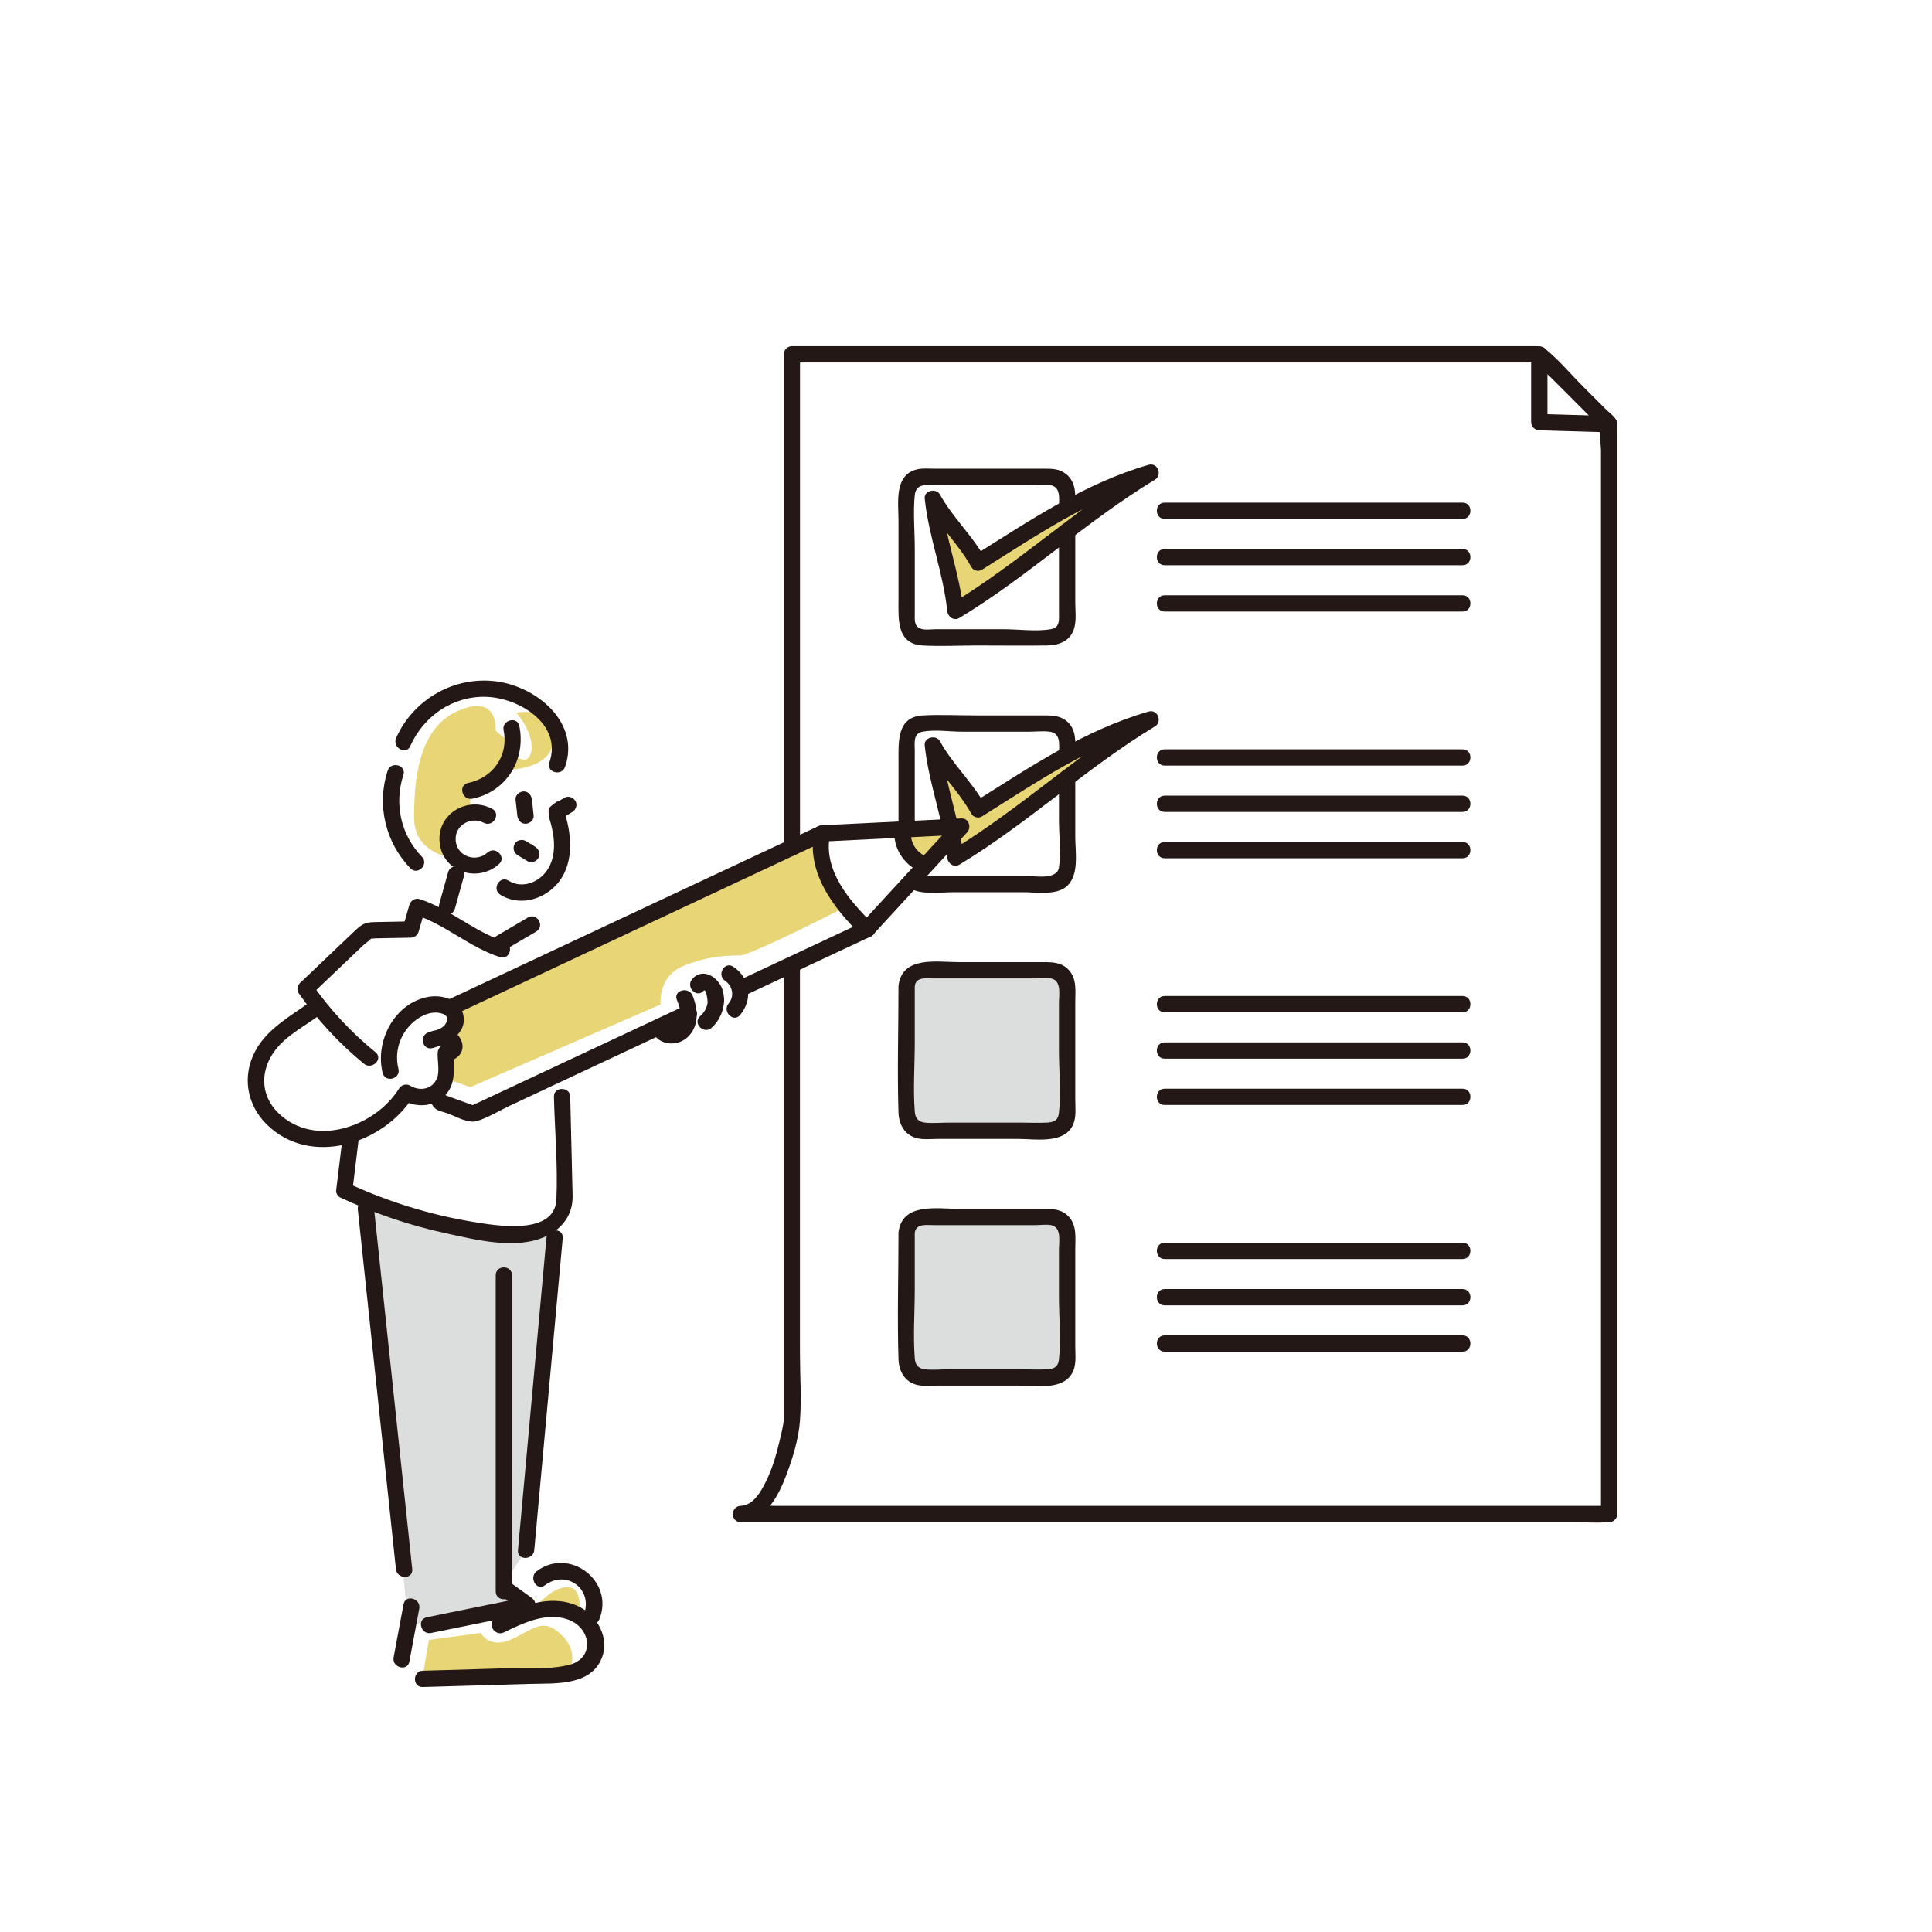 <?xml version="1.0" encoding="UTF-8"?><svg xmlns="http://www.w3.org/2000/svg" viewBox="0 0 799.99 799.99"><defs><style>.cls-1{fill:#e8d575;}.cls-2{fill:#dcdddd;}.cls-3{fill:#231815;}</style></defs><g id="Y_K20"><rect class="cls-2" x="375.41" y="401.75" width="65.11" height="65.11" rx="6.64" ry="6.64"/><rect class="cls-2" x="375.41" y="504.58" width="65.11" height="65.11" rx="6.64" ry="6.64"/><path class="cls-1" d="m405.01,232.94c-2.91-5.5-15.82-20.98-18.73-26.48.87,9.57,8.45,36.92,9.32,46.49,26.79-16.05,54.13-41.16,80.91-57.21-26.53,7.46-48.15,22.57-71.5,37.2Z"/><path class="cls-1" d="m405.01,335.09c-2.91-5.5-15.82-20.98-18.73-26.48.87,9.57,8.45,36.92,9.32,46.49,26.79-16.05,54.13-41.16,80.91-57.21-26.53,7.46-48.15,22.57-71.5,37.2Z"/><path class="cls-1" d="m188.79,417.9l-3.38,9.9.64,8.24-.96,10.73,9.67,3.38,78.76-34.24s-1.24-11.53,9.37-15.9,18.95-4.37,23.46-4.37,44.11-20.25,44.11-20.25c0,0-7.88-8.23-7.88-11.84s-2.68-18.43-2.68-18.43l-151.12,72.79Z"/><path class="cls-1" d="m375.41,343.37s1.58,13.78,7.37,13.78,10.76-13.7,10.76-13.7l-18.13-.08Z"/><path class="cls-1" d="m186.95,355.09s-15.49-1.65-15.49-16.5,1.45-37.05,18.33-44.29,15.44,8.2,15.44,8.2c0,0,5.17,5.34,7.15,3.37s-1.39,14.06-8.13,16.2-9.54,4.41-9.54,4.41v10.03s-15.43,3.13-7.76,18.57Z"/><path class="cls-1" d="m213.82,295.16s7.34,8.19,6.18,15.77-8.21.88-8.21.88l-1.75,7s20.32-.3,18.81-13.65-15.03-10.01-15.03-10.01Z"/><path class="cls-2" d="m151.54,497.86l16.76,167.36.61,7.71,48.94-7.71-9.91-8.33,9.91-15.02,11.79-132.89s-13.33,2.16-25.02,2.16-53.08-13.27-53.08-13.27Z"/><path class="cls-1" d="m175.07,693.69l2.54-14.63,21.44-2.88s3.59,6.85,12.92,2.55,12.92-9.33,20.81-1.44,2.24,15.69,2.24,15.69l-59.94.71Z"/><path class="cls-1" d="m222.01,665.21s6.28-8.01,13.01-8.01,4.73,11.84,4.73,11.84l-17.74-3.83Z"/></g><g id="_レイヤー_1"><path class="cls-3" d="m324.5,399.38v186.76c0,.58-.07,3.3.11,1.36-.29,3.05-1.1,6.15-1.8,9.12-1.37,5.76-3.04,11.59-5.69,16.91-2.04,4.1-5.2,9.8-10.4,10-4.32.17-4.37,6.75,0,6.75h344.79c4.66,0,9.54.42,14.19,0,.2-.02.41,0,.62,0,1.82,0,3.38-1.55,3.38-3.38v-126.73c0-38.29,0-76.59,0-114.88v-207.47c0-1.3.15-2.68-.46-3.88-.86-1.68-3-3.15-4.29-4.44-3.1-3.1-6.21-6.21-9.31-9.31-5.09-5.09-9.96-10.95-15.52-15.52-1.69-1.39-2.94-1.33-4.93-1.33h-307.3c-1.82,0-3.38,1.55-3.38,3.38v204.25c0,4.34,6.75,4.35,6.75,0v-204.25l-3.38,3.38h306.91c.55,0,1.65.22,2.16,0,.92-.38-2.29-2.04-1.32-.34,1.34,2.35,4.54,4.55,6.44,6.44,3.39,3.39,6.77,6.78,10.16,10.17,2.87,2.88,5.75,5.75,8.62,8.63.67.67,1.55,1.97,2.41,2.41,2.09,1.07-1.55-.84-.34-1.71-.96.69,0,9.52,0,10.63v440.6l3.38-3.38h-344.79c-4.31,0-9.96-.98-14.19,0-.18.04-.42,0-.62,0v6.75c10.5-.41,15.84-11.35,19.05-19.93,2.57-6.86,4.94-14.65,5.49-22.02.69-9.24,0-18.79,0-28.04v-160.91c0-4.34-6.75-4.35-6.75,0h0Z"/><path class="cls-3" d="m438.49,219.93v33.71c0,2.94.53,6.23-3.42,6.9-6.13,1.04-13.33,0-19.52,0h-27.96c-1.73,0-3.79.31-5.51,0-3.81-.69-3.29-3.94-3.29-6.76v-26.58c0-7.27-.76-15.02,0-22.26.3-2.89,1.97-3.88,4.58-4.12,3.06-.28,6.27,0,9.34,0h31.86c3.24,0,6.71-.36,9.93,0,5.01.56,3.99,5.72,3.99,9.55,0,4.34,6.75,4.35,6.75,0,0-5.15.64-10.63-3.92-14.18-2.75-2.14-5.83-2.12-9.08-2.12h-45.28c-2.3,0-4.88-.27-7.14.26-9.72,2.26-7.78,13.81-7.78,21.25v32.62c0,7.91-.94,18.46,10.03,19.08,7.48.42,15.11,0,22.6,0,9.56,0,19.13.12,28.69,0,4.78-.06,9.43-1.53,11.24-6.53,1.25-3.46.64-7.88.64-11.46v-29.36c0-4.34-6.75-4.35-6.75,0h0Z"/><path class="cls-3" d="m407.92,231.23c-5.26-9.46-13.48-17.02-18.73-26.48-1.54-2.77-6.64-1.71-6.29,1.7,1.62,15.74,7.7,30.76,9.32,46.49.25,2.43,2.71,4.35,5.08,2.91,28.32-17.13,52.6-40.08,80.91-57.21,3.23-1.95,1.15-7.25-2.6-6.17-26.47,7.64-49.22,23.05-72.31,37.54-3.67,2.3-.29,8.15,3.41,5.83,22.58-14.17,44.8-29.39,70.69-36.86-.87-2.06-1.73-4.11-2.6-6.17-28.32,17.13-52.6,40.08-80.91,57.21,1.69.97,3.39,1.94,5.08,2.91-1.62-15.74-7.7-30.76-9.32-46.49l-6.29,1.7c5.26,9.46,13.48,17.02,18.73,26.48,2.11,3.8,7.94.4,5.83-3.41Z"/><path class="cls-3" d="m378.78,343.37v-32.75c0-3.02-.75-6.88,3.29-7.65,5.06-.96,11.22,0,16.35,0h27.74c2.74,0,5.74-.35,8.47,0,4.91.63,3.86,5.8,3.86,9.56,0,4.34,6.75,4.35,6.75,0,0-4.64.66-9.77-2.93-13.37-2.61-2.61-5.92-2.93-9.36-2.93h-28.27c-7.47,0-15.05-.39-22.51,0-10.8.57-10.12,10.73-10.12,18.63v28.52c0,4.34,6.75,4.35,6.75,0h0Z"/><path class="cls-3" d="m438.49,322.08v17.69c0,6.21.97,13.29,0,19.43-.83,5.3-10.09,3.49-13.92,3.49h-37.6c-2.68,0-5.2.44-7.56-1.18-3.59-2.47-6.97,3.38-3.41,5.83,5.02,3.46,13.04,2.1,18.82,2.1h28.92c5.21,0,13.16,1.33,17.58-2.12,5.75-4.49,3.92-14.37,3.92-20.76v-24.48c0-4.34-6.75-4.35-6.75,0h0Z"/><path class="cls-3" d="m407.92,333.39c-5.26-9.46-13.48-17.02-18.73-26.48-1.54-2.77-6.64-1.71-6.29,1.7,1.62,15.74,7.7,30.76,9.32,46.49.25,2.43,2.71,4.35,5.08,2.91,28.32-17.13,52.6-40.08,80.91-57.21,3.23-1.95,1.15-7.25-2.6-6.17-26.47,7.64-49.22,23.05-72.31,37.54-3.67,2.3-.29,8.15,3.41,5.83,22.58-14.17,44.8-29.39,70.69-36.86l-2.6-6.17c-28.32,17.13-52.6,40.08-80.91,57.21l5.08,2.91c-1.62-15.74-7.7-30.76-9.32-46.49-2.1.57-4.19,1.14-6.29,1.7,5.26,9.46,13.48,17.02,18.73,26.48,2.11,3.8,7.94.4,5.83-3.41Z"/><path class="cls-3" d="m372.04,408.39c0,17.42-.56,34.92,0,52.33.16,4.93,2.64,9.42,7.78,10.61,2.65.62,5.73.26,8.42.26h33.35c7.26,0,19.3,2.27,22.84-6.13,1.3-3.09.81-7.01.81-10.28v-40.03c0-4.58.73-9.63-2.53-13.34-2.76-3.15-6.39-3.42-10.23-3.42h-35.45c-9.16,0-23.71-2.75-25,10.01-.44,4.32,6.32,4.29,6.75,0,.4-4.01,4.81-3.26,7.58-3.26h42.33c2.03,0,4.46-.37,6.46,0,4.56.84,3.33,6.81,3.33,10.28v19.39c0,8.47.95,17.54,0,25.96-.38,3.37-2.34,3.94-5.13,4.08-3.47.17-6.99,0-10.46,0h-30.18c-3.15,0-6.52.34-9.66,0-2.84-.31-4.06-1.86-4.27-4.58-.72-9.47,0-19.26,0-28.75v-23.11c0-4.34-6.75-4.35-6.75,0Z"/><path class="cls-3" d="m482.28,214.87c41.1,0,82.21,0,123.31,0,4.34,0,4.35-6.75,0-6.75-41.1,0-82.21,0-123.31,0-4.34,0-4.35,6.75,0,6.75h0Z"/><path class="cls-3" d="m482.28,234.05h123.31c4.34,0,4.35-6.75,0-6.75h-123.31c-4.34,0-4.35,6.75,0,6.75h0Z"/><path class="cls-3" d="m482.28,253.23h123.31c4.34,0,4.35-6.75,0-6.75h-123.31c-4.34,0-4.35,6.75,0,6.75h0Z"/><path class="cls-3" d="m482.28,317.02h123.31c4.34,0,4.35-6.75,0-6.75h-123.31c-4.34,0-4.35,6.75,0,6.75h0Z"/><path class="cls-3" d="m482.28,336.2c41.1,0,82.21,0,123.31,0,4.34,0,4.35-6.75,0-6.75-41.1,0-82.21,0-123.31,0-4.34,0-4.35,6.75,0,6.75h0Z"/><path class="cls-3" d="m482.28,355.39h123.31c4.34,0,4.35-6.75,0-6.75h-123.31c-4.34,0-4.35,6.75,0,6.75h0Z"/><path class="cls-3" d="m482.28,419.17h123.31c4.34,0,4.35-6.75,0-6.75h-123.31c-4.34,0-4.35,6.75,0,6.75h0Z"/><path class="cls-3" d="m482.28,438.36c41.1,0,82.21,0,123.31,0,4.34,0,4.35-6.75,0-6.75-41.1,0-82.21,0-123.31,0-4.34,0-4.35,6.75,0,6.75h0Z"/><path class="cls-3" d="m482.28,457.54h123.31c4.34,0,4.35-6.75,0-6.75h-123.31c-4.34,0-4.35,6.75,0,6.75h0Z"/><path class="cls-3" d="m372.04,510.54c0,17.42-.56,34.92,0,52.33.16,4.93,2.64,9.42,7.78,10.61,2.65.62,5.73.26,8.42.26h33.35c7.26,0,19.3,2.27,22.84-6.13,1.3-3.09.81-7.01.81-10.28v-40.03c0-4.58.73-9.63-2.53-13.34-2.76-3.15-6.39-3.42-10.23-3.42h-35.45c-9.16,0-23.71-2.75-25,10.01-.44,4.32,6.32,4.29,6.75,0,.4-4.01,4.81-3.26,7.58-3.26h42.33c2.03,0,4.46-.37,6.46,0,4.56.84,3.33,6.81,3.33,10.28v19.39c0,8.47.95,17.54,0,25.96-.38,3.37-2.34,3.94-5.13,4.08-3.47.17-6.99,0-10.46,0h-30.18c-3.15,0-6.52.34-9.66,0-2.84-.31-4.06-1.86-4.27-4.58-.72-9.47,0-19.26,0-28.75v-23.11c0-4.34-6.75-4.35-6.75,0Z"/><path class="cls-3" d="m482.28,521.33h123.31c4.34,0,4.35-6.75,0-6.75h-123.31c-4.34,0-4.35,6.75,0,6.75h0Z"/><path class="cls-3" d="m482.28,540.51h123.31c4.34,0,4.35-6.75,0-6.75h-123.31c-4.34,0-4.35,6.75,0,6.75h0Z"/><path class="cls-3" d="m482.28,559.69c41.1,0,82.21,0,123.31,0,4.34,0,4.35-6.75,0-6.75-41.1,0-82.21,0-123.31,0-4.34,0-4.35,6.75,0,6.75h0Z"/><path class="cls-3" d="m634,146.7v28.1c0,1.86,1.55,3.32,3.38,3.38,9.65.28,19.29.56,28.94.84,4.35.13,4.34-6.62,0-6.75-9.65-.28-19.29-.56-28.94-.84l3.38,3.38v-28.1c0-4.34-6.75-4.35-6.75,0h0Z"/><path class="cls-3" d="m174.71,354.76c-8.74-9.02-11.58-21.93-7.68-33.83,1.36-4.14-5.16-5.91-6.51-1.79-4.64,14.16-.93,29.72,9.42,40.4,3.03,3.13,7.8-1.65,4.77-4.77h0Z"/><path class="cls-3" d="m203.74,334.88c-10.39-5.44-23.21,2.4-21.65,14.43,1.55,12,15.86,16.27,24.54,8.48,3.24-2.91-1.55-7.67-4.77-4.77-4.69,4.21-12.38,1.75-13.14-4.68s6.1-10.51,11.62-7.63c3.85,2.01,7.26-3.81,3.41-5.83h0Z"/><path class="cls-3" d="m208.53,302.42c2.15,10.46-4.44,19.7-14.72,21.79-4.25.87-2.45,7.37,1.79,6.51,14.08-2.87,22.29-16.2,19.44-30.09-.87-4.25-7.38-2.45-6.51,1.79h0Z"/><path class="cls-3" d="m233.6,330.38l-4.81,2.92c1.36,1.77,2.73,3.53,4.09,5.3.62-.48,1.24-.96,1.86-1.44,1.4-1.09,1.23-3.65,0-4.77-1.49-1.37-3.28-1.16-4.77,0-.62.48-1.24.96-1.86,1.44-1.32,1.02-1.18,3.25-.26,4.43,1,1.3,2.9,1.75,4.35.87,1.6-.97,3.21-1.94,4.81-2.92,1.51-.91,2.21-3.07,1.21-4.62s-3-2.19-4.62-1.21h0Z"/><path class="cls-3" d="m227.38,338.57c2.17,6.89,3.49,15.33-.81,21.74-3.45,5.15-10.48,7.8-15.98,4.36-3.69-2.32-7.08,3.52-3.41,5.83,7.54,4.73,17.25,2.29,23.11-4.04,7.39-7.98,6.64-20.03,3.6-29.68-1.3-4.13-7.82-2.37-6.51,1.79h0Z"/><path class="cls-3" d="m213.47,331.08c.25,2.21.49,4.43.74,6.64.2,1.81,1.41,3.38,3.38,3.38,1.67,0,3.58-1.55,3.38-3.38-.25-2.21-.49-4.43-.74-6.64-.2-1.81-1.41-3.38-3.38-3.38-1.67,0-3.58,1.55-3.38,3.38h0Z"/><path class="cls-3" d="m214.31,354.08c1.33.81,2.66,1.63,3.98,2.44,1.51.92,3.78.38,4.62-1.21.9-1.7.36-3.57-1.21-4.62-.56-.37-1.12-.74-1.68-1.12-1.47-.98-3.8-.34-4.62,1.21-.9,1.7-.36,3.57,1.21,4.62.56.37,1.12.74,1.68,1.12l3.41-5.83-3.98-2.44c-1.51-.92-3.78-.38-4.62,1.21-.87,1.65-.4,3.63,1.21,4.62h0Z"/><path class="cls-3" d="m185.54,361.19c-1.23,4.43-2.46,8.86-3.69,13.29-1.16,4.19,5.35,5.98,6.51,1.79,1.23-4.43,2.46-8.86,3.69-13.29,1.16-4.19-5.35-5.98-6.51-1.79h0Z"/><path class="cls-3" d="m141.8,471.49l-2.61,21.45c-.13,1.06.72,2.47,1.67,2.91,13.9,6.45,28.4,11.48,43.38,14.73,12.71,2.75,29.62,7.18,41.99,1.26,6.91-3.3,11.05-9.19,10.87-16.71l-.54-22.71c-.15-6.09-.29-12.18-.44-18.27-.1-4.34-6.85-4.35-6.75,0,.34,14.06,1.66,28.45,1.02,42.49-.7,15.2-25.34,10.81-34.62,9.28-17.8-2.94-35.13-8.31-51.5-15.9l1.67,2.91,2.61-21.45c.52-4.3-6.23-4.26-6.75,0h0Z"/><path class="cls-3" d="m169.87,308.94c5.57-12.41,17.47-20.74,31.28-20.4,13.65.33,31.82,11.27,26.33,27.18-1.42,4.12,5.1,5.88,6.51,1.79,6.33-18.38-11.78-33.13-28.33-35.35-17.49-2.35-34.43,7.34-41.62,23.37-1.76,3.93,4.05,7.37,5.83,3.41h0Z"/><path class="cls-3" d="m338.63,342.19c-45.12,21.15-90.24,42.3-135.36,63.45-6.31,2.96-12.61,5.91-18.92,8.87-3.93,1.84-.51,7.66,3.41,5.83,45.12-21.15,90.24-42.3,135.36-63.45,6.31-2.96,12.61-5.91,18.92-8.87,3.93-1.84.51-7.66-3.41-5.83h0Z"/><path class="cls-3" d="m177.5,454.19c.8,1.7,1.4,3.9,3,5.03,1.32.92,3.43,1.29,4.92,1.83,3.55,1.28,8.42,4.29,12.19,3.11,4.64-1.45,9.21-4.32,13.6-6.37,19.75-9.26,39.51-18.52,59.26-27.78,5.47-2.56,10.93-5.12,16.4-7.69,3.93-1.84.51-7.66-3.41-5.83-25.98,12.18-51.96,24.35-77.93,36.53-3.78,1.77-7.56,3.54-11.34,5.31.87-.11,1.73-.23,2.6-.34-3.19-1.15-6.39-2.31-9.58-3.46-.21-.07-3.98-1.55-4.03-1.46.52-.87,2.17,3.32,1.23.02-.22-.78-.74-1.57-1.08-2.31-1.84-3.93-7.66-.51-5.83,3.41h0Z"/><path class="cls-3" d="m357.25,381.9c-17.53,8.21-35.06,16.43-52.59,24.64-3.93,1.84-.51,7.66,3.41,5.83,17.53-8.21,35.06-16.43,52.59-24.64,3.93-1.84.51-7.66-3.41-5.83h0Z"/><path class="cls-3" d="m299.81,414.12h0c.02-.48-.08-.91-.29-1.31-.14-.42-.37-.78-.7-1.09-.31-.33-.67-.56-1.09-.7-.4-.21-.84-.31-1.3-.29l-.9.12c-.57.16-1.07.45-1.49.87l-.53.68c-.31.53-.46,1.09-.46,1.7h0c-.02.48.08.91.29,1.31.14.42.37.78.7,1.09.31.33.67.56,1.09.7.4.21.84.31,1.3.29l.9-.12c.57-.16,1.07-.45,1.49-.87l.53-.68c.31-.53.46-1.09.46-1.7h0Z"/><path class="cls-3" d="m361.34,387.2c13.04-14.19,26.08-28.37,39.13-42.56,1.87-2.03.68-5.91-2.39-5.76-19.25.95-38.49,1.9-57.74,2.85-1.38.07-2.98.99-3.25,2.48-3.2,17.18,7.9,31.62,19.48,42.99,3.1,3.05,7.88-1.72,4.77-4.77-9.59-9.42-20.44-21.97-17.75-36.43-1.08.83-2.17,1.65-3.25,2.48,19.25-.95,38.49-1.9,57.74-2.85l-2.39-5.76c-13.04,14.19-26.08,28.37-39.13,42.56-2.94,3.19,1.83,7.98,4.77,4.77Z"/><path class="cls-3" d="m370.39,343.45c-.63,6.55,2.69,12.76,8.19,16.24,3.68,2.33,7.07-3.51,3.41-5.83-3.62-2.29-5.25-6.22-4.84-10.41s-6.33-4.29-6.75,0h0Z"/><path class="cls-3" d="m164.98,442.54c-1.81-7.1.75-14.74,6.35-19.48,2.52-2.13,5.92-3.93,9.32-3.78,2.58.11,6.43,1.27,3.54,5.1-1.44,1.91-4.63,2.48-6.79,3.08l1.79,6.51c.91-.36,1.83-.66,2.77-.92,1.28.37,2.46.24,3.54-.39-2.23-.42-4.14.93-4.27,3.25-.17,3.08.85,7.34-.17,10.23-1.71,4.84-7.06,5.92-11.21,3.4-1.59-.97-3.66-.32-4.62,1.21-9.92,15.84-35.06,24.75-50.01,10.08-7.59-7.45-7.52-17.84-1.18-26.07,4.71-6.12,12.19-9.91,18.31-14.44,3.46-2.55.09-8.42-3.41-5.83-8.27,6.11-17.98,11.12-23.09,20.44-5.7,10.38-3.81,22.35,4.59,30.66,18.08,17.87,48.4,8.04,60.61-11.44l-4.62,1.21c5.49,3.32,12.78,3.19,17.53-1.47,5.25-5.15,3.64-11.42,4.01-17.99-1.42,1.08-2.85,2.17-4.27,3.25,4.8.9,9.39-3.29,7.32-8.29-2.34-5.65-8.87-5.14-13.62-3.41-4.02,1.46-2.45,7.7,1.79,6.51,6.43-1.81,14.65-6.09,12.52-14.24-1.59-6.07-8.95-7.94-14.42-6.93-13.97,2.58-22.17,18.37-18.82,31.52,1.07,4.21,7.58,2.42,6.51-1.79h0Z"/><path class="cls-3" d="m155.48,435.7c-9.81-7.97-18.8-17.55-26.01-27.93l-.53,4.09c7.2-6.86,14.4-13.71,21.61-20.57.65-.62,3.47-2.52,3.61-3.43.12-.75-2.95.21-1.57.75.66.26,1.91-.04,2.63-.05,4.96-.1,9.91-.19,14.87-.29,1.5-.03,2.84-1.03,3.25-2.48.9-3.12,1.8-6.24,2.7-9.36l-4.15,2.36c12.68,4.07,22.43,13.45,35.16,17.54,4.15,1.33,5.92-5.18,1.79-6.51-12.68-4.07-22.43-13.45-35.16-17.54-1.75-.56-3.66.66-4.15,2.36-.9,3.12-1.8,6.24-2.7,9.36l3.25-2.48c-5.08.1-10.17.2-15.25.3-3.9.08-5.3,1.13-8.04,3.74-7.54,7.18-15.08,14.35-22.62,21.53-1.01.96-1.36,2.9-.53,4.09,7.55,10.86,16.8,20.95,27.07,29.29,3.34,2.72,8.15-2.03,4.77-4.77h0Z"/><path class="cls-3" d="m271.14,428.88c3.42,4.35,10.09,4.06,13.84.34,4.59-4.56,4.05-11.42,1.81-16.96-1.61-3.97-8.14-2.24-6.51,1.79,1.13,2.79,2.33,6.2.85,9.09-1.13,2.21-3.55,3.08-5.22.96-2.68-3.41-7.43,1.39-4.77,4.77h0Z"/><path class="cls-3" d="m291.38,410.22c.97-1.14,1.72,4.13,1.63,4.9-.29,2.28-1.44,4.15-3.12,5.67-3.23,2.92,1.56,7.68,4.77,4.77,4.33-3.92,6.31-10.28,4.44-15.91-1.68-5.08-8.21-9.25-12.5-4.21-2.8,3.29,1.96,8.09,4.77,4.77h0Z"/><path class="cls-3" d="m300.24,406.13c3.18,2.12,3.95,6.4,1.46,9.38-2.76,3.32,1.99,8.12,4.77,4.77,5.35-6.42,4.19-15.32-2.82-19.98-3.63-2.41-7.01,3.43-3.41,5.83h0Z"/><path class="cls-3" d="m218.62,379.91l-13.01,7.64c-3.74,2.2-.35,8.03,3.41,5.83,4.34-2.55,8.68-5.09,13.01-7.64,3.74-2.2.35-8.03-3.41-5.83h0Z"/><path class="cls-3" d="m148.16,500.78c5.26,49.65,10.53,99.3,15.79,148.95.45,4.28,7.21,4.32,6.75,0-5.26-49.65-10.53-99.3-15.79-148.95-.45-4.28-7.21-4.32-6.75,0h0Z"/><path class="cls-3" d="m205.26,528.05c0,43.64,0,87.27,0,130.91,0,4.34,6.75,4.35,6.75,0,0-1.4,0-2.79,0-4.19,0-4.34-6.75-4.35-6.75,0,0,1.4,0,2.79,0,4.19h6.75c0-43.64,0-87.27,0-130.91,0-4.34-6.75-4.35-6.75,0h0Z"/><path class="cls-3" d="m226.26,512.68c-3.93,43.06-7.86,86.12-11.79,129.18-.39,4.32,6.36,4.3,6.75,0,3.93-43.06,7.86-86.12,11.79-129.18.39-4.32-6.36-4.3-6.75,0h0Z"/><path class="cls-3" d="m208.32,661.42l8.49,6.09.81-6.17c-13.63,2.78-27.27,5.56-40.9,8.33-4.25.87-2.45,7.37,1.79,6.51,13.63-2.78,27.27-5.56,40.9-8.33,3.11-.63,2.96-4.62.81-6.17-2.83-2.03-5.66-4.06-8.49-6.09-3.54-2.54-6.91,3.32-3.41,5.83h0Z"/><path class="cls-3" d="m208.66,675.92c7.99-3.86,17.44-8.48,26.46-5.34,9.77,3.41,11.38,16.23.3,18.86-8.97,2.13-19.22,1.16-28.39,1.43-10.65.31-21.31.62-31.96.94-4.33.13-4.35,6.88,0,6.75,14.85-.43,29.7-.87,44.55-1.3,9.69-.28,23.8.87,29.01-9.47,4.53-8.99-1.31-19.42-9.97-23.04-11.37-4.75-23.11.37-33.41,5.35-3.91,1.89-.49,7.71,3.41,5.83h0Z"/><path class="cls-3" d="m167.09,664.31c-1.37,7.31-2.74,14.63-4.1,21.94-.79,4.25,5.71,6.07,6.51,1.79,1.37-7.31,2.74-14.63,4.1-21.94.79-4.25-5.71-6.07-6.51-1.79h0Z"/><path class="cls-3" d="m225.65,656.41c9.04-6.78,20.25,1.91,16,12.32-1.64,4.02,4.89,5.77,6.51,1.79,6.43-15.75-12.32-30.13-25.91-19.94-3.43,2.58-.07,8.44,3.41,5.83h0Z"/></g></svg>